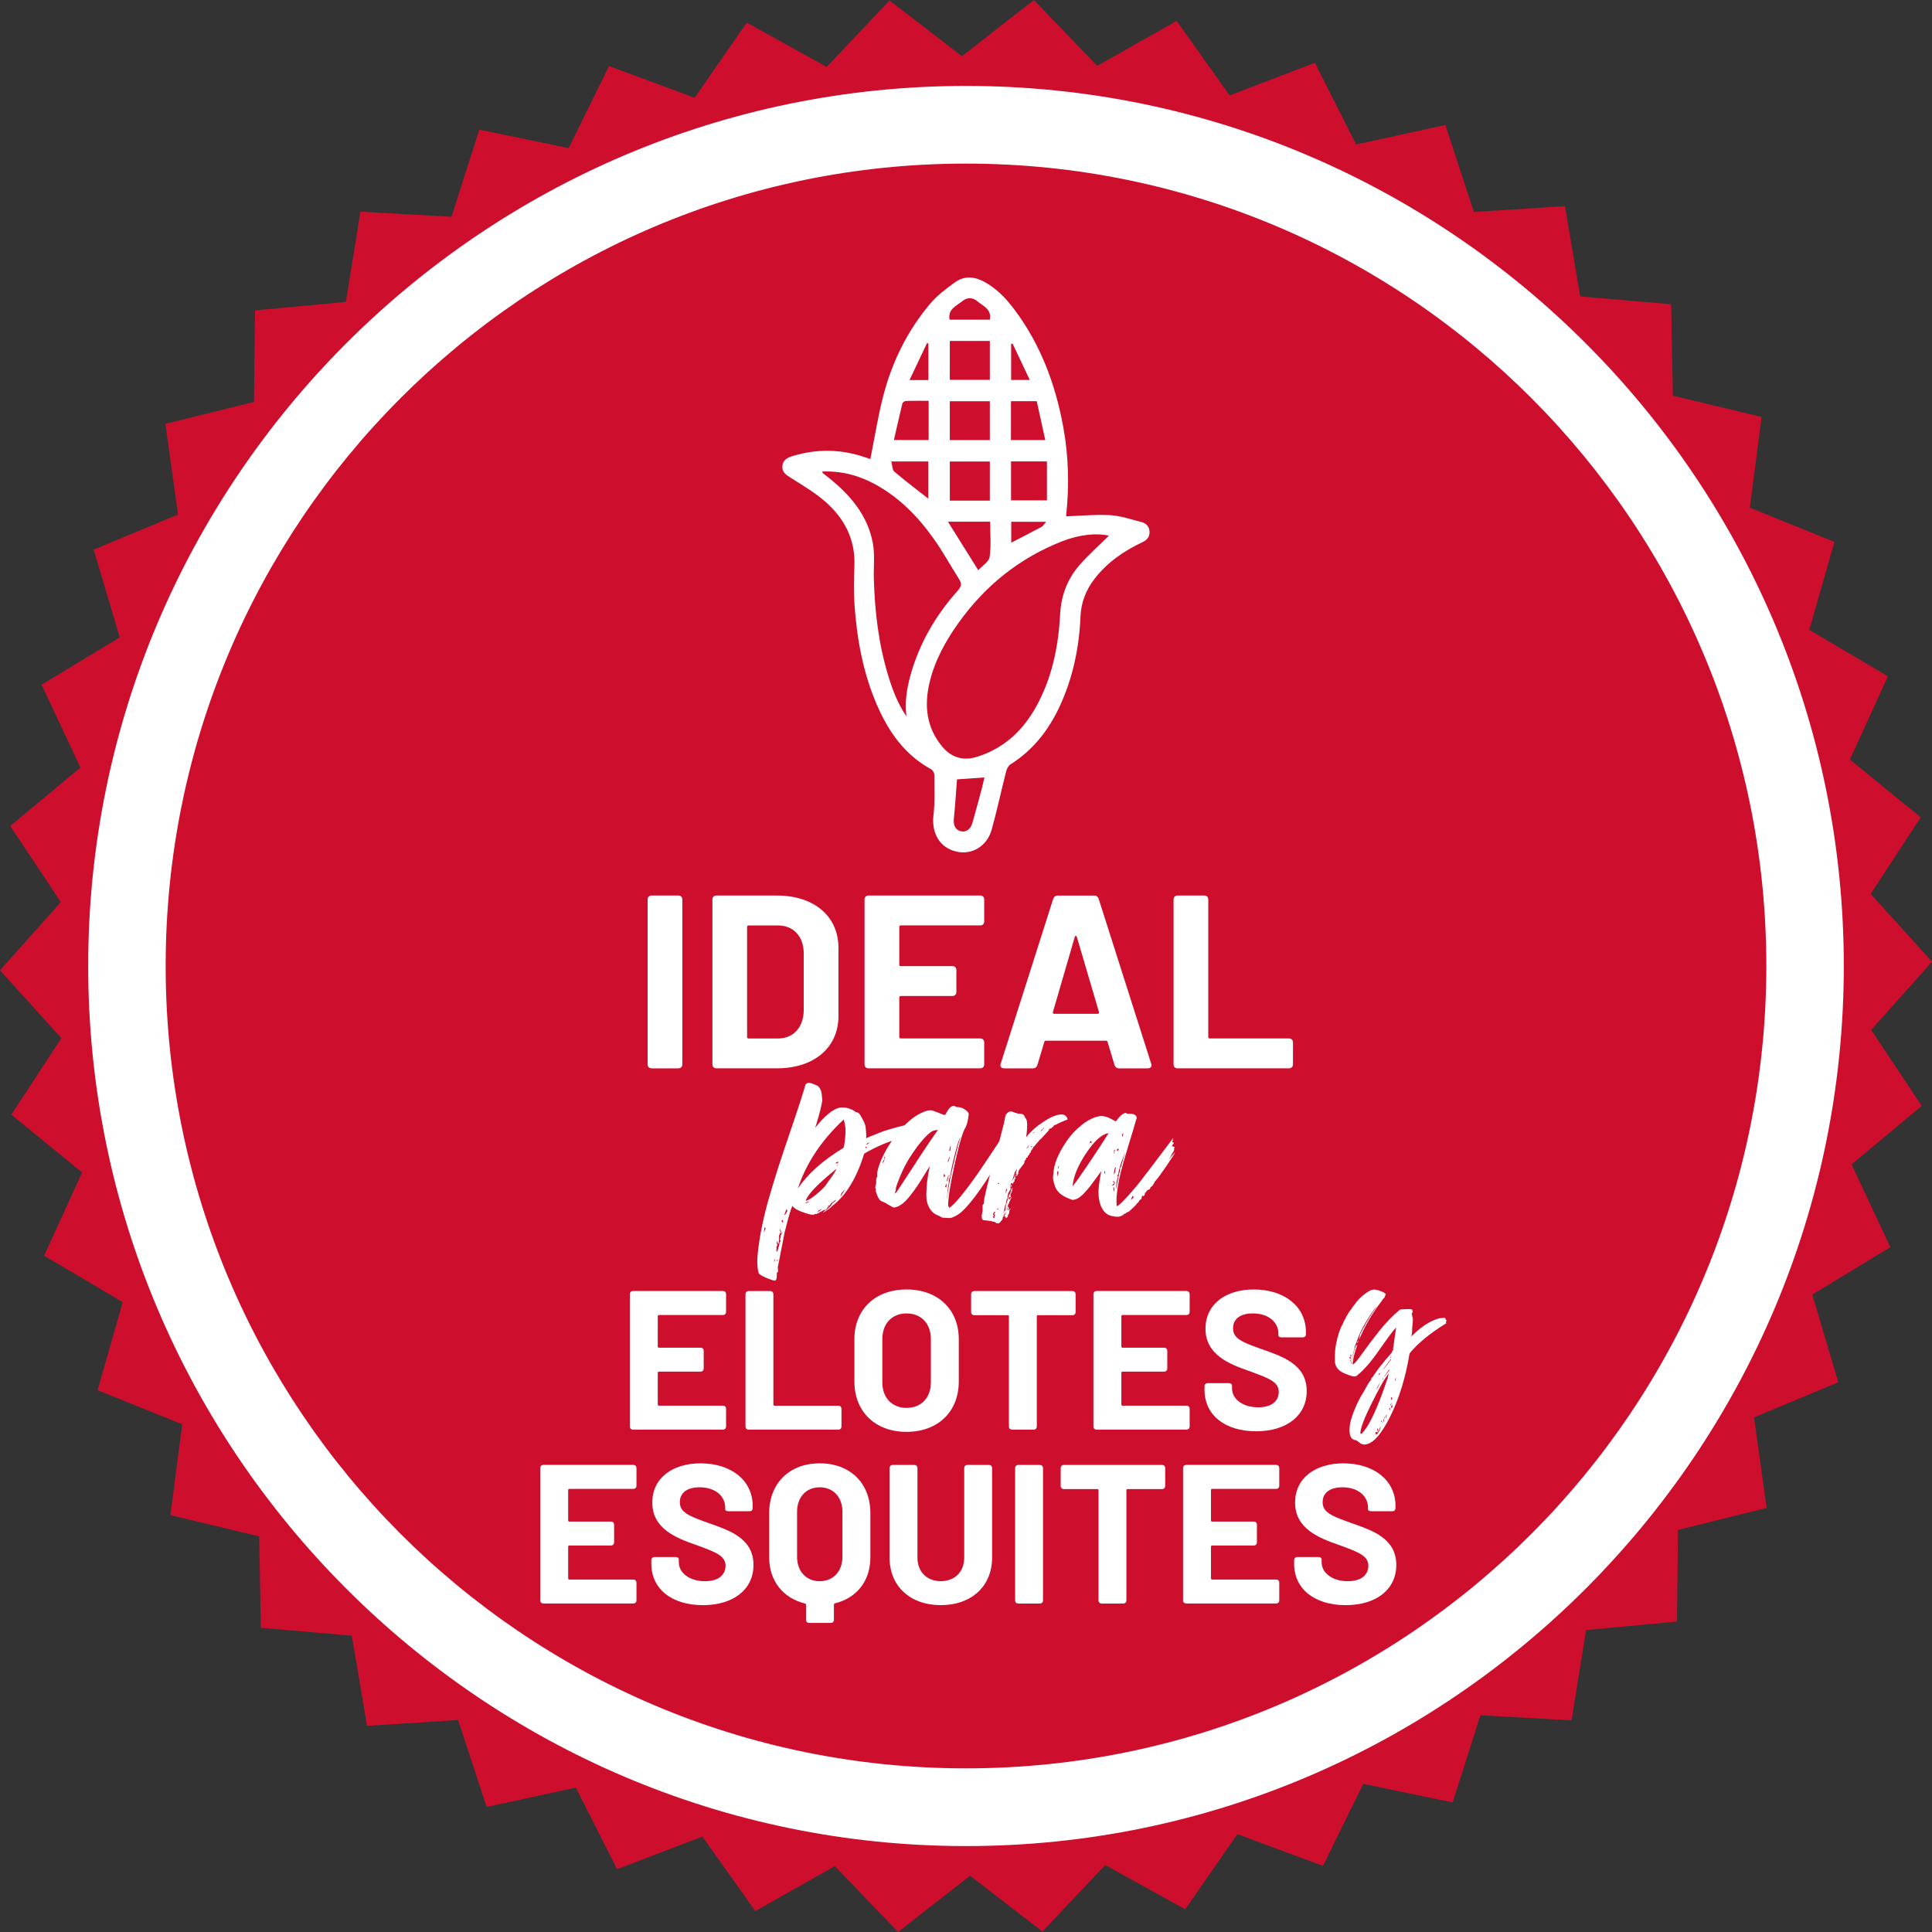 <?xml version="1.0" encoding="UTF-8"?>
<svg xmlns="http://www.w3.org/2000/svg" xmlns:xlink="http://www.w3.org/1999/xlink" version="1.1" id="Capa_1" x="0px" y="0px" viewBox="0 0 800 800" style="enable-background:new 0 0 800 800;" xml:space="preserve">
<rect x="0" y="0" width="800" height="800" fill="#333333" stroke="none"/>
<style type="text/css">
	.st0{fill:#CE0E2D;}
	.st1{fill:#FFFFFF;}
</style>
<g>
	<ellipse class="st0" cx="400" cy="400" rx="350.32" ry="351.22"></ellipse>
	<path class="st0" d="M774.81,426.45l18.21-20.39l6.98-7.83l-7.04-7.8l-18.35-20.28l14.96-22.9l5.75-8.81l-8.14-6.64l-21.17-17.29   l11.36-24.89l4.37-9.57l-9.04-5.34l-23.5-13.9l7.51-26.31l2.88-10.12l-9.73-3.93l-25.31-10.23l3.54-27.14l1.35-10.43l-10.19-2.44   l-26.55-6.36l-0.52-27.35l-0.2-10.51l-10.44-0.9l-27.2-2.36l-4.57-26.99l-1.75-10.38l-10.47,0.68l-27.24,1.74l-8.54-26.01l-3.27-10   L588.23,54l-26.69,5.82L549.2,35.38l-4.73-9.37l-9.81,3.74l-25.5,9.76l-15.84-22.3l-6.08-8.56l-9.13,5.17l-23.77,13.46L435.38,7.56   L428.11,0l-8.27,6.45L398.3,23.27L376.66,6.6l-8.32-6.4l-7.22,7.63l-18.8,19.87l-23.9-13.23l-9.19-5.08l-6.01,8.63l-15.59,22.46   L262.03,31l-9.84-3.64l-4.65,9.43l-12.07,24.55l-26.73-5.55l-10.27-2.13l-3.2,10.02l-8.3,26.07l-27.24-1.52l-10.49-0.6L147.59,98   l-4.37,27.01l-27.19,2.54l-10.44,0.98l-0.11,10.51l-0.32,27.38L78.67,173l-10.19,2.53l1.46,10.42l3.77,27.11l-25.22,10.49   l-9.69,4.04l2.99,10.08l7.79,26.25L26.2,278.1l-8.97,5.44l4.46,9.52l11.62,24.77L12.3,335.31l-8.06,6.72l5.81,8.74l15.14,22.78   L7,393.94l-7,7.83l7.05,7.79l18.35,20.29l-14.96,22.91l-5.76,8.8l8.15,6.65L34,485.48l-11.36,24.89l-4.37,9.58l9.03,5.33   l23.52,13.91l-7.53,26.33l-2.88,10.12l9.74,3.92l25.31,10.23l-3.54,27.15l-1.36,10.42l10.21,2.45l26.54,6.37l0.51,27.34l0.19,10.51   l10.46,0.91l27.19,2.36l4.57,26.97l1.76,10.38l10.46-0.67l27.25-1.76l8.54,26.02l3.27,9.99l10.25-2.23l26.68-5.81l12.35,24.42   l4.73,9.38l9.8-3.75l25.52-9.75l15.85,22.29l6.07,8.56l9.13-5.16l23.78-13.46l18.94,19.7l7.27,7.56l8.26-6.46l21.55-16.81   l21.64,16.68l8.33,6.39l7.21-7.63l18.8-19.87l23.89,13.22l9.19,5.11l6.01-8.65l15.6-22.47l25.61,9.49l9.83,3.64l4.64-9.43   l12.08-24.55l26.73,5.57l10.26,2.12l3.2-10.03l8.3-26.04l27.26,1.52l10.47,0.58l1.67-10.4l4.36-27l27.17-2.53l10.46-1l0.12-10.51   l0.29-27.39l26.53-6.59l10.19-2.53l-1.46-10.42l-3.77-27.08l25.21-10.51l9.68-4.03l-2.99-10.08l-7.78-26.24l23.36-14.19l8.98-5.44   l-4.47-9.51l-11.61-24.77l21-17.49l8.05-6.72l-5.79-8.75L774.81,426.45z M752.81,451.68C724.34,647.01,543.29,782.23,348.43,753.7   C153.64,725.16,18.74,543.66,47.2,348.31C75.66,152.97,256.74,17.75,451.55,46.27C646.38,74.83,781.26,256.31,752.81,451.68z"></path>
	<path class="st1" d="M400,35.58c-200.43,0-363.48,163.48-363.48,364.4c0,200.94,163.05,364.44,363.48,364.44   c200.42,0,363.48-163.5,363.48-364.44C763.48,199.06,600.42,35.58,400,35.58z M400,732.24c-183.03,0-331.4-148.77-331.4-332.26   C68.6,216.51,216.97,67.74,400,67.74c183.02,0,331.4,148.78,331.4,332.24C731.4,583.48,583.02,732.24,400,732.24z"></path>
	<g>
		<path class="st1" d="M268.17,440.64v-68.08c0-1.12,0.61-1.74,1.73-1.74h10.91c1.12,0,1.73,0.61,1.73,1.74v68.08    c0,1.12-0.61,1.74-1.73,1.74H269.9C268.78,442.38,268.17,441.76,268.17,440.64z"></path>
		<path class="st1" d="M294.99,440.64v-68.08c0-1.12,0.61-1.74,1.73-1.74h24.98c15.4,0,25.49,8.59,25.49,21.67v28.21    c0,13.08-10.09,21.67-25.49,21.67h-24.98C295.6,442.38,294.99,441.76,294.99,440.64z M309.97,430.01h12.24    c6.32,0,10.5-4.6,10.6-11.65v-23.51c0-7.05-4.18-11.65-10.71-11.65h-12.13c-0.41,0-0.61,0.2-0.61,0.61v45.59    C309.36,429.8,309.57,430.01,309.97,430.01z"></path>
		<path class="st1" d="M405.81,383.19h-32.83c-0.31,0-0.61,0.2-0.61,0.61v15.64c0,0.41,0.2,0.61,0.61,0.61h21.31    c1.12,0,1.73,0.61,1.73,1.74v8.89c0,1.12-0.61,1.74-1.73,1.74h-21.31c-0.31,0-0.61,0.2-0.61,0.61v16.36c0,0.31,0.2,0.61,0.61,0.61    h32.83c1.12,0,1.73,0.61,1.73,1.74v8.89c0,1.12-0.61,1.74-1.73,1.74h-46.09c-1.12,0-1.73-0.61-1.73-1.74v-68.08    c0-1.12,0.61-1.74,1.73-1.74h46.09c1.12,0,1.73,0.61,1.73,1.74v8.89C407.55,382.58,406.93,383.19,405.81,383.19z"></path>
		<path class="st1" d="M461.48,440.95l-2.85-9.51c-0.1-0.41-0.31-0.51-0.61-0.51h-24.98c-0.31,0-0.51,0.1-0.61,0.51l-2.85,9.51    c-0.31,0.92-0.92,1.43-1.94,1.43H415.8c-1.22,0-1.83-0.82-1.43-1.94l21.72-68.18c0.31-0.92,0.92-1.43,1.94-1.43h14.99    c1.02,0,1.63,0.51,1.94,1.43l21.72,68.18c0.41,1.12-0.2,1.94-1.43,1.94h-11.83C462.4,442.38,461.79,441.87,461.48,440.95z     M436.5,419.79h18.05c0.41,0,0.61-0.21,0.51-0.72l-9.18-31.18c-0.2-0.51-0.61-0.51-0.82,0l-9.07,31.18    C435.89,419.58,436.09,419.79,436.5,419.79z"></path>
		<path class="st1" d="M485.95,440.64v-68.08c0-1.12,0.61-1.74,1.73-1.74h10.91c1.12,0,1.73,0.61,1.73,1.74v56.83    c0,0.41,0.2,0.61,0.61,0.61h32.73c1.12,0,1.73,0.61,1.73,1.74v8.89c0,1.12-0.61,1.74-1.73,1.74h-45.98    C486.56,442.38,485.95,441.76,485.95,440.64z"></path>
	</g>
	<g>
		<path class="st1" d="M375.88,466.19h-0.39c0.17,0.35,0.3,0.48,0.39,0.39l-0.65,1.31c0,0.09-0.02,0.22-0.06,0.39    c-0.04,0.18-0.07,0.35-0.07,0.52c0,0.26-0.22,0.39-0.65,0.39l-0.13,0.26c0,0.18-0.04,0.26-0.13,0.26c-0.18,0-0.26,0.22-0.26,0.66    c0.09-0.09,0.26-0.13,0.52-0.13c0,0.09-0.04,0.22-0.13,0.39l-0.13,0.26c-6.1,1.66-11.55,3.93-16.35,6.82    c-3.14,10.14-7.54,17.35-13.21,21.63c-0.87,0.87-1.35,1.31-1.44,1.31c-0.18,0-0.35,0.13-0.52,0.39c-0.18,0-0.39,0.13-0.65,0.39    l-1.31,0.79c0.17-0.26,0.48-0.57,0.92-0.92c0.7-0.35,1.35-0.87,1.96-1.57c0.44-0.35,0.78-0.83,1.05-1.44    c0.87-0.61,1.35-1,1.44-1.18c0-0.17,0.04-0.31,0.13-0.39l-2.09,1.57c-0.26,0.44-0.44,0.7-0.52,0.79    c-0.18,0.18-0.44,0.26-0.78,0.26c-0.09,0.09-0.07,0.15,0.07,0.2c0.13,0.04,0.24,0.07,0.33,0.07c-0.26,0.09-0.39,0.18-0.39,0.26    c-0.18,0-0.26,0.13-0.26,0.39l-0.65,0.66c-0.61,0.09-1.05,0.22-1.31,0.39c-0.18,0.18-0.39,0.31-0.65,0.39    c-0.26,0.09-0.44,0.18-0.52,0.26c-0.26,0.26-0.78,0.52-1.57,0.79l-0.13-0.13c-0.09,0-0.18,0-0.26,0    c-0.26,0.26-0.48,0.39-0.65,0.39l-1.31-0.13c-4.01-1.05-6.5-2.23-7.45-3.54c-0.7,1.57-1.7,5.03-3.01,10.36l-0.13,0.39l-2.09,10.75    c-0.09,0.35-0.2,0.92-0.33,1.7c-0.13,0.79-0.24,1.35-0.33,1.71c-0.09,0.09-0.13,0.26-0.13,0.52c0,0.09,0.02,0.3,0.07,0.66    c0.04,0.35,0.07,0.61,0.07,0.79c0,0.44-0.13,0.66-0.39,0.66c-0.09,0-0.13,0.13-0.13,0.39v1.18c0,0.87-0.22,1.49-0.65,1.84    c-0.7,0-2.01-0.42-3.92-1.25c-1.92-0.83-2.92-1.51-3.01-2.03c-0.35-1.4-0.52-2.97-0.52-4.72c0-0.88,0.09-2.19,0.26-3.93    c0.78-6.9,2.27-14.18,4.45-21.83c2.18-7.65,4.95-16.34,8.3-26.09c3.35-9.74,5.69-16.89,7-21.43c0.44-0.44,0.92-0.66,1.44-0.66    c0.61,0.09,1.44,0.35,2.48,0.79c1.05,0.44,1.65,0.88,1.83,1.31c0.52,0.7,0.83,1.57,0.92,2.62l0.26,2.49    c-0.26,2.01-1.09,5.33-2.48,9.96l-0.52,1.57l0.26-0.39c3.75-4.63,6.97-7.3,9.68-8c0.17,0,0.39-0.02,0.65-0.07    c0.26-0.04,0.44-0.07,0.52-0.07c2,0,3.84,0.57,5.49,1.7c0,0.18,0.17,0.26,0.52,0.26c0.61,0.09,1.13,0.48,1.57,1.18    c1.31,2.19,2.05,3.8,2.22,4.85c0.17,1.57,0.26,2.49,0.26,2.75v2.1c0-0.17,2.4-1.18,7.19-3.01c4.36-1.4,8.02-2.36,10.98-2.88    l-0.13,0.13c-0.09,0.09-0.22,0.18-0.39,0.26C376.09,466.02,375.96,466.11,375.88,466.19z M316.25,510.37l0.78-1.57l-0.39-0.79    C316.38,509.41,316.25,510.2,316.25,510.37z M320.82,522.04v-0.66c-0.18,0-0.26,0.35-0.26,1.05    C320.74,522.43,320.82,522.3,320.82,522.04z M321.61,516.93c-0.09,0.17-0.13,0.52-0.13,1.05l0.13,0.39    c0.44-0.61,0.65-1.18,0.65-1.7c0-0.09,0.13-0.35,0.39-0.79v-0.66c0.09-0.09,0.13-0.22,0.13-0.39c0-0.26,0.04-0.44,0.13-0.52    l0.39-0.39v-0.13c-0.26-0.17-0.39-0.35-0.39-0.52c0-0.17,0.04-0.31,0.13-0.39c0.17-0.17,0.26-0.61,0.26-1.31    c0-0.09,0.07-0.22,0.2-0.39s0.24-0.39,0.33-0.66l0.26-0.26c-0.18,0-0.48,0.22-0.92,0.66c0.17-0.35,0.26-0.66,0.26-0.92    c-0.18-0.35-0.26-0.7-0.26-1.05c-0.18,0.18-0.26,0.31-0.26,0.39c0,0.18,0.09,0.39,0.26,0.66c0,0.35-0.09,0.61-0.26,0.79    c-0.09,0.09-0.13,0.31-0.13,0.66c-0.18,0-0.26,0.09-0.26,0.26l0.13,0.52c0,0.09-0.02,0.37-0.07,0.85    c-0.04,0.48-0.09,0.94-0.13,1.38s-0.11,0.66-0.2,0.66l-0.26-0.52c-0.09-0.17-0.13-0.44-0.13-0.79c-0.18,0.35-0.26,0.66-0.26,0.92    c0,0.09,0.04,0.18,0.13,0.26v0.26c0.09-0.09,0.13-0.07,0.13,0.07c0,0.13,0,0.24,0,0.33l-0.39,0.79    C321.48,516.67,321.52,516.84,321.61,516.93z M322.13,521.91l-0.13-0.13c0-0.18,0-0.31,0-0.39l-0.39,0.79    C321.78,522.17,321.96,522.08,322.13,521.91z M323.57,505.52l0.39,0.79c0.17-0.17,0.26-0.44,0.26-0.79V505    C323.96,505.35,323.74,505.52,323.57,505.52z M326.05,501.46c-0.18-0.26-0.26-0.52-0.26-0.79c-0.26,0.18-0.39,0.39-0.39,0.66    l-0.65,1.84c0.26-0.09,0.52-0.37,0.78-0.85C325.79,501.83,325.97,501.55,326.05,501.46z M350.11,468.95v-1.44    c-0.18-1.83-0.44-3.15-0.78-3.93c-9.24,8.65-15.56,18.18-18.96,28.58c4.01-6.03,10.33-11.67,18.96-16.91    C349.68,474.01,349.94,471.92,350.11,468.95z M333.38,498.18c0.78,0,1.35-0.26,1.7-0.79l-1.31,0.52    C333.59,498.09,333.46,498.18,333.38,498.18z M333.64,497.26c0.78-0.09,2.13-0.9,4.05-2.43c1.92-1.53,3.35-2.9,4.31-4.13    c0.44-0.7,0.92-1.4,1.44-2.1s0.98-1.33,1.37-1.9c0.39-0.57,0.81-1.25,1.24-2.03c0-0.09,0.04-0.17,0.13-0.26s0.13-0.22,0.13-0.39    l-0.65,0.52C338.26,490.58,334.25,494.82,333.64,497.26z M340.31,500.67l-0.65,0.13c-0.26,0.26-0.48,0.39-0.65,0.39    c-0.09,0.09-0.18,0.22-0.26,0.39c0,0.09-0.04,0.13-0.13,0.13l-0.52,0.26l0.65-0.13L340.31,500.67z M345.93,481.79l0.65-0.13    c0.26-0.09,0.44-0.17,0.52-0.26c0-0.17-0.02-0.26-0.07-0.26c-0.04,0-0.07-0.04-0.07-0.13    C346.45,481.18,346.1,481.44,345.93,481.79z M346.71,482.32c0,0.18-0.09,0.35-0.26,0.52c0.09,0,0.17-0.04,0.26-0.13h0.13    C346.85,482.54,346.8,482.41,346.71,482.32z M348.02,495.43l0.78-1.05c0-0.09,0.09-0.26,0.26-0.52l0.26-0.39l0.52-1.05l-1.44,1.7    c0,0.09-0.02,0.2-0.07,0.33c-0.04,0.13-0.11,0.28-0.2,0.46C348.06,495.08,348.02,495.25,348.02,495.43z M358.61,475.5l0.39-0.79    c-0.09,0.09-0.22,0.13-0.39,0.13c-0.18,0-0.26,0.09-0.26,0.26C358.35,475.19,358.44,475.33,358.61,475.5z M359.01,473.93    l0.65-0.52c0.17,0,0.26-0.09,0.26-0.26h-0.39l-0.78,0.66c-0.09,0.09-0.09,0.13,0,0.13C358.83,473.93,358.92,473.93,359.01,473.93z    "></path>
		<path class="st1" d="M393,500.15c1.05-0.52,2.7-2.18,4.97-4.98c2.27-2.8,4.4-5.64,6.41-8.52c2-2.88,4.18-6.12,6.54-9.7    c2.35-3.58,3.79-5.72,4.31-6.42l-0.52,4.19l1.05-1.44l-0.13,0.92l-0.39,0.66l0.65-0.26l0.26,1.05l-0.13,1.05l-3.66,5.9    c-5.93,9.62-10.64,15.99-14.12,19.14c-1.31,1.14-2.7,1.97-4.18,2.49c-0.18,0.09-0.52,0.13-1.05,0.13c-0.09,0-0.48-0.02-1.18-0.07    c-0.7-0.04-1.13-0.07-1.31-0.07c-0.26,0-0.5-0.07-0.72-0.2s-0.48-0.28-0.79-0.46c-0.31-0.17-0.59-0.31-0.85-0.39    c-1.4-0.52-2.51-1.53-3.33-3.02c-0.83-1.49-1.24-3.06-1.24-4.72v-1.18c0-3.32,0.48-7.12,1.44-11.41c-0.26,0.35-1,1.53-2.22,3.54    s-2.2,3.56-2.94,4.65s-1.72,2.43-2.94,4s-2.4,2.78-3.53,3.6c-1.13,0.83-2.22,1.29-3.27,1.38c-0.09,0-0.35-0.11-0.79-0.33    s-0.92-0.48-1.44-0.79s-0.83-0.5-0.91-0.59c-0.26-0.17-0.68-0.37-1.24-0.59c-0.57-0.22-0.94-0.39-1.11-0.52    c-0.18-0.13-0.44-0.46-0.79-0.98c-0.35-0.52-0.65-1.22-0.92-2.1c-0.09-0.26-0.18-0.48-0.26-0.66v-1.05    c-0.18-0.35-0.26-0.57-0.26-0.66c0-0.17,0.07-0.48,0.2-0.92s0.2-0.79,0.2-1.05v-1.18c0-0.61,0.13-1,0.39-1.18v-1.7    c0.61-3.41,2.31-7.34,5.1-11.8c1.92-3.06,4.19-5.88,6.8-8.46c2.62-2.58,5.32-4.35,8.11-5.31c0.7-0.26,1.44-0.39,2.22-0.39    c0.44,0,1.39,0.31,2.88,0.92c1.48,0.61,2.48,0.96,3.01,1.05c0.09-0.09,0.33-0.5,0.72-1.25c0.39-0.74,0.85-1.35,1.37-1.84    c0.52-0.48,1.09-0.72,1.7-0.72l1.05,0.52h0.52c0.96,0,1.94,0.35,2.94,1.05c1,0.7,1.5,1.31,1.5,1.83c-0.26,2.54-0.7,4.37-1.31,5.51    c-1.13,1.75-2.62,6.77-4.45,15.08c-1.83,8.3-2.75,14.03-2.75,17.17L393,500.15z M366.33,479.83c-0.26,0.26-0.61,0.88-1.05,1.84    C365.72,481.58,366.07,480.96,366.33,479.83z M365.94,479.56c0.09,0,0.22,0.09,0.39,0.26l0.13-1.05c-0.09,0-0.15,0.11-0.2,0.33    C366.22,479.32,366.11,479.48,365.94,479.56z M388.43,467.9c-0.18,0-0.41,0.02-0.72,0.07c-0.31,0.04-0.5,0.07-0.59,0.07    c-1.04,0.09-2.51,1.16-4.38,3.21c-1.88,2.05-3.68,4.44-5.43,7.14c-2.44,3.67-4.49,7.95-6.15,12.85c-0.18,0.44-0.26,1.01-0.26,1.71    l-0.39,1.18c0.26-0.09,0.48-0.22,0.65-0.39c0.61-0.87,2.57-3.84,5.88-8.92C383.33,475.11,387.12,469.47,388.43,467.9z     M390.78,486.12v1.31c0.35,0,0.52-0.26,0.52-0.79C391.31,486.47,391.13,486.29,390.78,486.12z M391.31,491.36    c0.26,0.26,0.44,0.39,0.52,0.39c0-0.35,0.04-0.57,0.13-0.66l-0.13-1.18C391.65,490.71,391.48,491.19,391.31,491.36z M392.87,489    v0.79c-0.18,0.7-0.33,1.7-0.46,3.01s-0.2,2.1-0.2,2.36c0,0.09-0.02,0.22-0.06,0.39c-0.04,0.18-0.06,0.31-0.06,0.39v0.66    c0.35-3.67,1.39-9.13,3.14-16.39c1.05-4.54,1.88-7.65,2.48-9.31c-0.61,0.61-1.66,4.06-3.14,10.36c-0.61,2.71-0.96,4.54-1.05,5.51    c0,0.26-0.11,0.61-0.33,1.05C392.98,488.26,392.87,488.66,392.87,489z M392.22,489.27c0-0.26,0.17-0.83,0.52-1.7l-0.26-0.79v0.52    c0,0.35-0.09,0.61-0.26,0.79c-0.09,0.09-0.13,0.31-0.13,0.66C392.09,489,392.13,489.18,392.22,489.27z M393.14,479.04    c-0.09,0.18-0.18,0.37-0.26,0.59c-0.09,0.22-0.18,0.48-0.26,0.79c-0.09,0.31-0.18,0.59-0.26,0.85l0.39-0.39    c0.17-0.26,0.26-0.61,0.26-1.05l0.13-0.13c0.09-0.09,0.13-0.17,0.13-0.26C393.27,479.35,393.22,479.22,393.14,479.04z     M393.27,486.51c-0.09,0-0.18,0.04-0.26,0.13h-0.13c0,0.09-0.04,0.26-0.13,0.52c0.09,0,0.22-0.13,0.39-0.39L393.27,486.51z     M393.53,476.42c0-0.09,0.02-0.28,0.06-0.59s0.07-0.5,0.07-0.59v-1.18l-0.65,2.49l0.13-0.13H393.53z"></path>
		<path class="st1" d="M410.66,505.65c-0.26,0-0.81-0.07-1.63-0.2c-0.83-0.13-1.33-0.2-1.5-0.2c-0.44,0-0.65-0.13-0.65-0.39    c-0.18,0-0.26-0.09-0.26-0.26c0-0.09-0.02-0.26-0.07-0.52c-0.04-0.26-0.06-0.48-0.06-0.66c0-0.26,0.04-0.44,0.13-0.52    c0-0.44,0.09-0.92,0.26-1.44v-2.36c0.09-0.35,0.26-0.57,0.52-0.66l0.13-1.83c0.87-4.37,2.29-10.01,4.25-16.91    s3.29-11.84,3.99-14.81c0.35-1.75,0.52-2.67,0.52-2.75c0-0.17,0.09-0.39,0.26-0.66l0.39-0.39c0.35-0.52,0.92-0.83,1.7-0.92    c0.08,0,0.35,0.09,0.78,0.26c0.44,0.18,0.96,0.35,1.57,0.52c0.61,0.18,1.09,0.26,1.44,0.26c1.13,0,1.79,0.48,1.96,1.44    c0.61,0.61,0.92,1.49,0.92,2.62v1.57c0,0.61-0.13,1.97-0.39,4.06c1.74-2.27,4.14-4.41,7.19-6.42s5.53-3.01,7.45-3.01    c1.05,0,1.83,0.48,2.35,1.44c0,0.09,0.02,0.18,0.07,0.26c0.04,0.09,0.07,0.18,0.07,0.26c0,0.18-0.13,0.26-0.39,0.26    c-1.83,0.7-3.36,1.4-4.58,2.1c-0.52,0-0.79,0.18-0.79,0.52l-1.05,0.92c-0.61,0-0.92,0.26-0.92,0.79l-3.01,3.28    c-0.18,0.18-0.42,0.39-0.72,0.66c-0.31,0.26-0.46,0.44-0.46,0.52c-0.26,0.26-0.57,0.61-0.92,1.05s-0.61,0.74-0.79,0.92    c0,0.18-0.13,0.26-0.39,0.26c0,0.09-0.09,0.26-0.26,0.52c-0.18,0.26-0.26,0.48-0.26,0.66c-0.44,0.26-0.65,0.66-0.65,1.18    l-0.52,0.52c0,0.09-0.04,0.26-0.13,0.52l-0.39,0.26c0,0.09-0.04,0.2-0.13,0.33c-0.09,0.13-0.13,0.24-0.13,0.33    c0.09,0.09,0,0.18-0.26,0.26l-0.39,0.13c0,0.09-0.02,0.22-0.07,0.39c-0.04,0.18-0.07,0.31-0.07,0.39    c-0.44,0.26-0.65,0.74-0.65,1.44c-0.96,1.22-1.57,2.05-1.83,2.49c-0.09-0.09-0.18-0.17-0.26-0.26c0,0.26,0.04,0.39,0.13,0.39    c0,0.26-0.13,0.39-0.39,0.39c0,0.09,0,0.22,0,0.39l-0.13,0.26v0.52c0,0.18-0.04,0.31-0.13,0.39c-0.09,0-0.13,0.13-0.13,0.39    c-0.17,0-0.39,0.22-0.65,0.66c0-0.35,0.04-0.52,0.13-0.52l0.13-0.52l-0.13-0.13l-0.26-0.13l0.13-0.39c0-0.09,0-0.22,0-0.39    l0.13-0.26c0.17-0.17,0.26-0.39,0.26-0.66c-0.09,0-0.22,0.11-0.39,0.33c-0.18,0.22-0.35,0.46-0.52,0.72l-0.13,0.52    c-0.17,0.52-0.26,0.88-0.26,1.05c-0.18,0-0.26,0.22-0.26,0.66c0,0.09-0.07,0.28-0.2,0.59s-0.24,0.57-0.33,0.79    s-0.13,0.37-0.13,0.46l0.13-0.26c0.09-0.17,0.2-0.39,0.33-0.66c0.13-0.26,0.28-0.44,0.46-0.52c0.17-0.7,0.3-1.05,0.39-1.05    c0-0.44,0.09-0.66,0.26-0.66c-0.09,0.79-0.18,1.36-0.26,1.7l0.52-0.39c-0.09,0.35-0.31,0.61-0.65,0.79V489    c0,0.26-0.13,0.39-0.39,0.39c-0.09,0.61-0.22,0.92-0.39,0.92l-0.13-0.52c-0.44,0.18-0.65,0.31-0.65,0.39    c0,0.09-0.04,0.26-0.13,0.52c-0.09,0.26-0.13,0.44-0.13,0.52l-0.13,0.79c0.26-0.52,0.39-1,0.39-1.44c0.26,0,0.39,0.09,0.39,0.26    c0,0.26-0.13,0.52-0.39,0.79l-0.13,0.13c0,0.09,0,0.18,0,0.26c0,0.18,0.09,0.26,0.26,0.26l-0.26,0.26l-0.92,1.57    c0,0.52-0.09,0.88-0.26,1.05v0.92c-0.09,0.09-0.26,0.48-0.52,1.18c-0.09,1.31-0.26,1.97-0.52,1.97l-0.26,1.31    c0,0.09-0.04,0.29-0.13,0.59c-0.09,0.31-0.18,0.63-0.26,0.98v0.39c0.17-0.61,0.3-0.96,0.39-1.05c0.35,0,0.52-0.57,0.52-1.71    c0.26-0.87,0.39-1.4,0.39-1.57l0.52-1.57c0-0.17,0.04-0.37,0.13-0.59s0.13-0.37,0.13-0.46c0-0.17,0.07-0.35,0.2-0.52    c0.13-0.17,0.2-0.31,0.2-0.39l0.52-1.05c0-0.17,0.08-0.52,0.26-1.05c0-0.17,0.17-0.44,0.52-0.79l-0.13,0.92    c0,0.18-0.09,0.44-0.26,0.79l-0.13,0.39c-0.18,0.26-0.26,0.48-0.26,0.66l-0.13,0.13c0,0.09,0,0.18,0,0.26    c0.09,0.09,0.13,0.22,0.13,0.39c0,0.09-0.04,0.18-0.13,0.26v0.26l-0.39-0.26c0,0.18-0.13,0.39-0.39,0.66    c0.17,0.18,0.26,0.39,0.26,0.66l0.13-0.26c0.09-0.09,0.22-0.26,0.39-0.52c0.17-0.26,0.3-0.44,0.39-0.52    c0,0.44-0.13,0.79-0.39,1.05l-0.13,0.66c-0.26,0.18-0.39,0.35-0.39,0.52c0,0.26-0.04,0.44-0.13,0.52c0,0.09-0.07,0.22-0.2,0.39    c-0.13,0.18-0.2,0.31-0.2,0.39c0,0.35-0.13,0.66-0.39,0.92v1.18c0.17-0.09,0.26-0.22,0.26-0.39c-0.09-0.09-0.13-0.22-0.13-0.39    c0-0.09,0-0.22,0-0.39l0.13-0.26c0.17,0,0.3-0.04,0.39-0.13v0.39c0.09,0.18,0.13,0.31,0.13,0.39l-0.13,0.39    c0,0.26,0.13,0.39,0.39,0.39c0-0.52,0.13-0.79,0.39-0.79c0,0.18-0.07,0.37-0.2,0.59s-0.2,0.37-0.2,0.46l-0.13,1.05    c-0.35,0.26-0.52,0.61-0.52,1.05c0,0.09-0.06,0.22-0.2,0.39c-0.13,0.18-0.2,0.35-0.2,0.52l-0.26-0.52l-0.39,0.52v-0.92l-0.13,0.13    c-0.09,0.09-0.18,0.13-0.26,0.13c0-0.35,0.04-0.57,0.13-0.66c0-0.17,0.09-0.26,0.26-0.26c0.09-0.35,0.17-0.61,0.26-0.79l0.39-0.26    c-0.09-0.17-0.52,0.26-1.31,1.31c0,0.44-0.13,0.74-0.39,0.92c0,0.52-0.13,0.92-0.39,1.18l-0.78,0.92    c-0.26,0.26-0.48,0.39-0.65,0.39h-0.78c-0.09-0.17-0.24-0.3-0.46-0.39c-0.22-0.09-0.37-0.17-0.46-0.26    C411.18,505.92,410.83,505.83,410.66,505.65z M412.09,502.11c0-0.26-0.04-0.39-0.13-0.39c-0.26,0-0.39,0.18-0.39,0.52    c-0.26,0-0.39,0.18-0.39,0.52c0,0.09,0.09,0.22,0.26,0.39c0,0.44-0.09,0.66-0.26,0.66l0.26,0.66c0.26,0,0.39-0.3,0.39-0.92    c0-0.26,0.08-0.57,0.26-0.92l-0.52,0.26C411.57,502.64,411.75,502.38,412.09,502.11z M413.01,500.8c0.26,0,0.39-0.13,0.39-0.39    c-0.44,0-0.65,0.22-0.65,0.66C412.75,500.89,412.83,500.8,413.01,500.8z M413.66,489.79c-0.35,0-0.52,0.13-0.52,0.39l0.39,0.13    L413.66,489.79z M416.67,492.41l-0.13,0.13c0,0.09,0,0.18,0,0.26c0,0.18-0.02,0.42-0.07,0.72c-0.04,0.31-0.07,0.59-0.07,0.85    l0.65-2.1L416.67,492.41z M424.91,475.63l0.78-0.39c0-0.09,0.02-0.26,0.07-0.52c0.04-0.26,0.07-0.44,0.07-0.52    c-0.09,0-0.18,0.18-0.26,0.52l-0.13,0.39L424.91,475.63z M427.13,474.45c0,0.09-0.04,0.18-0.13,0.26    c-0.09,0.18-0.13,0.31-0.13,0.39l0.65-0.39C427.26,474.71,427.13,474.63,427.13,474.45z M428.44,468.81    c-0.44,0-0.65,0.13-0.65,0.39l-0.52,0.52C427.87,469.21,428.26,468.9,428.44,468.81z M430.92,468.55c0.87-0.87,1.39-1.44,1.57-1.7    c-0.18,0.09-0.35,0.22-0.52,0.39l-0.39,0.39C431.32,467.63,431.1,467.94,430.92,468.55z"></path>
		<path class="st1" d="M485.45,477.47c-0.52,1.14-1.05,2.1-1.57,2.88c0.26-0.35,0.67-0.87,1.24-1.57c0.57-0.7,0.94-1.13,1.11-1.31    l0.26-0.39c0,0.18-0.04,0.35-0.13,0.52c-0.18,0.44-1.35,2.25-3.53,5.44s-3.58,5.09-4.18,5.7c-0.44,0.44-0.65,0.74-0.65,0.92    c-0.44,0.87-0.76,1.38-0.98,1.51s-0.42,0.29-0.59,0.46c-0.18,0.7-0.52,1.05-1.05,1.05c-0.35,0.18-0.52,0.31-0.52,0.39l-0.13,0.13    c0,0.09,0,0.18,0,0.26l-0.65,0.52v0.52c-0.26,0.52-0.48,0.79-0.65,0.79c-0.18,0-0.35-0.09-0.52-0.26c0,0.18-0.04,0.42-0.13,0.72    c-0.09,0.31-0.13,0.5-0.13,0.59s-0.04,0.15-0.13,0.2c-0.09,0.05-0.22,0.13-0.39,0.26c-0.18,0.13-0.35,0.29-0.52,0.46    c0,0.35-0.18,0.63-0.52,0.85c-0.35,0.22-0.52,0.37-0.52,0.46c0,0.26-0.09,0.39-0.26,0.39c-0.44,0.52-1.4,1.44-2.88,2.75    l-1.05,0.39c0,0.26-0.13,0.39-0.39,0.39s-0.61,0.22-1.05,0.66c-0.18,0.18-0.7,0.39-1.57,0.66h-1.57l-1.18-0.26    c-0.26,0-0.61-0.09-1.05-0.26c-1.75-0.61-3.05-2.1-3.92-4.46c-0.52-1.57-0.79-3.28-0.79-5.11c0-1.92,0.35-4.63,1.05-8.13    c0-0.09,0.02-0.2,0.07-0.33c0.04-0.13,0.07-0.24,0.07-0.33c-0.35,0.44-1.05,1.38-2.09,2.82s-1.88,2.56-2.48,3.34    c-0.61,0.79-1.4,1.7-2.35,2.75c-0.96,1.05-1.85,1.82-2.68,2.29c-0.83,0.48-1.63,0.72-2.42,0.72l-1.05-0.39    c-3.23-1.22-5.23-2.88-6.02-4.98c-0.61-1.66-0.92-2.88-0.92-3.67c0-0.7,0.04-1.27,0.13-1.7c0.17-3.84,1.87-8.17,5.1-12.98    c1.74-2.71,3.94-5.13,6.6-7.28c2.66-2.14,5.3-3.39,7.91-3.74c0.79,0,1.55,0.11,2.29,0.33c0.74,0.22,1.57,0.59,2.48,1.12    s1.42,0.79,1.5,0.79c1.57-2.18,2.92-3.36,4.05-3.54c0.26,0.26,0.78,0.39,1.57,0.39h0.78c0.52,0,0.87,0.09,1.05,0.26    c0.79,0.26,1.18,0.74,1.18,1.44c0,0.18-0.04,0.35-0.13,0.52c-0.09,0.18-0.13,0.31-0.13,0.39c-0.7,2.45-1.79,6.08-3.27,10.88    c-1.48,4.81-2.59,8.76-3.33,11.87c-0.74,3.1-1.24,6.27-1.5,9.5v2.1c0,0.87,0.08,1.31,0.26,1.31c0.61-0.26,2-1.57,4.18-3.93    s4.27-4.85,6.28-7.47c0.78-0.96,5.05-6.6,12.81-16.91l-0.39,1.57l-0.13,0.13l0.78,0.39c-0.09,0.18-0.26,0.42-0.52,0.72    c-0.26,0.31-0.39,0.5-0.39,0.59l1.18,0.39l-0.39,1.18l0.39-0.52l-0.39,1.05C485.8,477.03,485.63,477.29,485.45,477.47z     M437.86,487.04c0.26-0.26,0.39-0.83,0.39-1.71c0-0.26-0.04-0.44-0.13-0.52c-0.26,0.26-0.39,0.57-0.39,0.92    c0,0.09,0.04,0.31,0.13,0.66V487.04z M437.99,484.02c0.26-0.17,0.39-0.44,0.39-0.79l0.13-0.52c-0.18,0.09-0.28,0.2-0.33,0.33    c-0.04,0.13-0.07,0.29-0.07,0.46C438.12,483.67,438.07,483.85,437.99,484.02z M444.13,491.23c0.87-0.96,3.16-4.19,6.87-9.7    c3.7-5.51,6.38-9.61,8.04-12.32c-2.7,0.35-5.78,3.08-9.22,8.19S444.48,487.12,444.13,491.23z M451.32,472.75v0.66l0.78-0.39    l-0.39-0.79v0.26C451.63,472.57,451.5,472.66,451.32,472.75z M457.73,486.38l-0.13-0.52c0-0.44-0.09-0.83-0.26-1.18l-0.13,0.79    C457.21,485.55,457.38,485.86,457.73,486.38z M460.35,490.84h0.78c0.35-0.52,0.52-0.92,0.52-1.18c0-0.09-0.07-0.17-0.2-0.26    s-0.2-0.17-0.2-0.26h-0.52l0.39,0.39c0.17,0.18,0.26,0.31,0.26,0.39C461.39,490.01,461.04,490.31,460.35,490.84z M461.39,491.89    L461,491.5l0.13,1.97l0.26-0.52V491.89z M461.92,484.02l0.26-0.79c-0.35,0.18-0.57,0.44-0.65,0.79l-0.39,2.36l0.52-0.79    L461.92,484.02z M461.39,476.02c-0.09,0.44-0.13,0.92-0.13,1.44c0,0.09,0.13,0.13,0.39,0.13l-0.26-0.39c0-0.17,0.04-0.3,0.13-0.39    c0.09-0.09,0.13-0.22,0.13-0.39C461.65,476.16,461.57,476.02,461.39,476.02z M464.14,483.23l1.83-6.29    c-1.05,2.8-1.61,4.28-1.7,4.46l-0.65,2.1c0,0.09-0.07,0.35-0.2,0.79s-0.22,0.81-0.26,1.12s-0.07,0.55-0.07,0.72    c0,0.26-0.18,0.44-0.52,0.52l0.39,0.79c-0.52,0.88-0.78,2.58-0.78,5.11c0.7-4.02,1.18-6.47,1.44-7.34c0-0.09,0.04-0.22,0.13-0.39    l0.13-0.39c0-0.09-0.04-0.22-0.13-0.39C463.75,483.67,463.88,483.41,464.14,483.23z M463.35,475.63    c-0.52,0.09-0.83,0.26-0.92,0.52l0.39,0.52C463.18,476.07,463.35,475.72,463.35,475.63z M464.92,470.26l0.26-1.05    c-0.09,0-0.22,0.11-0.39,0.33c-0.18,0.22-0.26,0.37-0.26,0.46s0.13,0.35,0.39,0.79V470.26z M468.32,496.87    c0.44-0.35,0.74-0.61,0.92-0.79c0-0.26,0.09-0.39,0.26-0.39l-0.52-0.52c-0.09,0.26-0.22,0.57-0.39,0.92    C468.41,496.43,468.32,496.7,468.32,496.87z"></path>
	</g>
	<g>
		<path class="st1" d="M299.26,544.52h-26.4c-0.25,0-0.49,0.16-0.49,0.49v12.55c0,0.33,0.16,0.49,0.49,0.49H290    c0.9,0,1.39,0.49,1.39,1.39v7.13c0,0.9-0.49,1.39-1.39,1.39h-17.14c-0.25,0-0.49,0.16-0.49,0.49v13.12c0,0.25,0.16,0.49,0.49,0.49    h26.4c0.9,0,1.39,0.49,1.39,1.39v7.13c0,0.9-0.49,1.39-1.39,1.39H262.2c-0.9,0-1.39-0.49-1.39-1.39v-54.61    c0-0.9,0.49-1.39,1.39-1.39h37.06c0.9,0,1.39,0.49,1.39,1.39v7.13C300.66,544.02,300.17,544.52,299.26,544.52z"></path>
		<path class="st1" d="M308.69,590.6v-54.61c0-0.9,0.49-1.39,1.39-1.39h8.77c0.9,0,1.39,0.49,1.39,1.39v45.59    c0,0.33,0.16,0.49,0.49,0.49h26.32c0.9,0,1.39,0.49,1.39,1.39v7.13c0,0.9-0.49,1.39-1.39,1.39h-36.98    C309.19,591.99,308.69,591.5,308.69,590.6z"></path>
		<path class="st1" d="M353.79,572.07v-17.55c0-12.3,8.61-20.58,21.57-20.58c13.04,0,21.65,8.28,21.65,20.58v17.55    c0,12.46-8.61,20.83-21.65,20.83C362.4,592.9,353.79,584.53,353.79,572.07z M385.45,572.48v-18.04c0-6.4-4.02-10.58-10.09-10.58    c-5.99,0-10,4.18-10,10.58v18.04c0,6.31,4.02,10.5,10,10.5C381.43,582.97,385.45,578.79,385.45,572.48z"></path>
		<path class="st1" d="M445.39,535.99v7.21c0,0.9-0.49,1.39-1.39,1.39h-14.19c-0.33,0-0.49,0.16-0.49,0.49v45.51    c0,0.9-0.49,1.39-1.39,1.39h-8.77c-0.9,0-1.39-0.49-1.39-1.39v-45.51c0-0.33-0.16-0.49-0.49-0.49H403.5    c-0.9,0-1.39-0.49-1.39-1.39v-7.21c0-0.9,0.49-1.39,1.39-1.39h40.51C444.9,534.59,445.39,535.09,445.39,535.99z"></path>
		<path class="st1" d="M491.22,544.52h-26.4c-0.25,0-0.49,0.16-0.49,0.49v12.55c0,0.33,0.16,0.49,0.49,0.49h17.14    c0.9,0,1.39,0.49,1.39,1.39v7.13c0,0.9-0.49,1.39-1.39,1.39h-17.14c-0.25,0-0.49,0.16-0.49,0.49v13.12c0,0.25,0.16,0.49,0.49,0.49    h26.4c0.9,0,1.39,0.49,1.39,1.39v7.13c0,0.9-0.49,1.39-1.39,1.39h-37.06c-0.9,0-1.39-0.49-1.39-1.39v-54.61    c0-0.9,0.49-1.39,1.39-1.39h37.06c0.9,0,1.39,0.49,1.39,1.39v7.13C492.62,544.02,492.13,544.52,491.22,544.52z"></path>
		<path class="st1" d="M498.77,575.51v-1.39c0-0.9,0.49-1.39,1.39-1.39h8.61c0.9,0,1.39,0.41,1.39,1.07v1.15    c0,4.18,4.18,7.79,10.82,7.79c6.23,0,8.53-3.12,8.53-6.4c0-4.18-4.18-5.66-11.97-8.53c-8.53-2.95-18.37-6.81-18.37-17.63    c0-10.09,8.28-16.24,20.01-16.24c12.63,0,21.57,7.05,21.57,17.63v0.82c0,0.9-0.49,1.39-1.39,1.39h-8.61    c-0.9,0-1.39-0.33-1.39-0.82v-0.82c0-4.26-3.69-8.28-10.58-8.28c-5.25,0-8.2,2.3-8.2,6.15c0,4.26,3.61,5.74,12.71,8.94    c7.46,2.71,17.79,5.9,17.79,17.06c0,10-8.12,16.65-20.99,16.65S498.77,585.93,498.77,575.51z"></path>
		<path class="st1" d="M262.16,616.52h-26.4c-0.25,0-0.49,0.16-0.49,0.49v12.55c0,0.33,0.16,0.49,0.49,0.49h17.14    c0.9,0,1.39,0.49,1.39,1.39v7.13c0,0.9-0.49,1.39-1.39,1.39h-17.14c-0.25,0-0.49,0.16-0.49,0.49v13.12c0,0.25,0.16,0.49,0.49,0.49    h26.4c0.9,0,1.39,0.49,1.39,1.39v7.13c0,0.9-0.49,1.39-1.39,1.39H225.1c-0.9,0-1.39-0.49-1.39-1.39v-54.61    c0-0.9,0.49-1.39,1.39-1.39h37.06c0.9,0,1.39,0.49,1.39,1.39v7.13C263.55,616.02,263.06,616.52,262.16,616.52z"></path>
		<path class="st1" d="M269.7,647.51v-1.39c0-0.9,0.49-1.39,1.39-1.39h8.61c0.9,0,1.39,0.41,1.39,1.07v1.15    c0,4.18,4.18,7.79,10.82,7.79c6.23,0,8.53-3.12,8.53-6.4c0-4.18-4.18-5.66-11.97-8.53c-8.53-2.95-18.37-6.81-18.37-17.63    c0-10.09,8.28-16.24,20.01-16.24c12.63,0,21.57,7.05,21.57,17.63v0.82c0,0.9-0.49,1.39-1.39,1.39h-8.61    c-0.9,0-1.39-0.33-1.39-0.82v-0.82c0-4.26-3.69-8.28-10.58-8.28c-5.25,0-8.2,2.3-8.2,6.15c0,4.26,3.61,5.74,12.71,8.94    c7.46,2.71,17.79,5.9,17.79,17.06c0,10-8.12,16.65-20.99,16.65C278.15,664.65,269.7,657.93,269.7,647.51z"></path>
		<path class="st1" d="M360.4,626.52v18.37c0,9.76-5.66,16.81-14.68,19.02c-0.25,0.08-0.41,0.25-0.41,0.49v6.23    c0,0.9-0.49,1.39-1.39,1.39h-8.77c-0.9,0-1.39-0.49-1.39-1.39v-6.15c0-0.25-0.16-0.41-0.41-0.49    c-9.02-2.21-14.84-9.27-14.84-19.11v-18.37c0-12.38,8.45-20.58,20.91-20.58C352.03,605.94,360.4,614.14,360.4,626.52z     M348.83,625.95c0-5.99-3.77-10.09-9.43-10.09c-5.58,0-9.35,4.1-9.35,10.09v18.7c0,5.99,3.77,10.09,9.35,10.09    c5.66,0,9.43-4.1,9.43-10.09V625.95z"></path>
		<path class="st1" d="M368.35,644.97v-36.98c0-0.9,0.49-1.39,1.39-1.39h8.77c0.9,0,1.39,0.49,1.39,1.39v37.06    c0,5.74,3.85,9.68,9.68,9.68c5.82,0,9.68-3.94,9.68-9.68v-37.06c0-0.9,0.49-1.39,1.39-1.39h8.77c0.9,0,1.39,0.49,1.39,1.39v36.98    c0,11.81-8.53,19.68-21.24,19.68S368.35,656.78,368.35,644.97z"></path>
		<path class="st1" d="M420.34,662.6v-54.61c0-0.9,0.49-1.39,1.39-1.39h8.77c0.9,0,1.39,0.49,1.39,1.39v54.61    c0,0.9-0.49,1.39-1.39,1.39h-8.77C420.83,663.99,420.34,663.5,420.34,662.6z"></path>
		<path class="st1" d="M482.49,607.99v7.22c0,0.9-0.49,1.39-1.39,1.39h-14.19c-0.33,0-0.49,0.16-0.49,0.49v45.51    c0,0.9-0.49,1.39-1.39,1.39h-8.77c-0.9,0-1.39-0.49-1.39-1.39v-45.51c0-0.33-0.16-0.49-0.49-0.49H440.6    c-0.9,0-1.39-0.49-1.39-1.39v-7.22c0-0.9,0.49-1.39,1.39-1.39h40.51C482,606.59,482.49,607.09,482.49,607.99z"></path>
		<path class="st1" d="M528.33,616.52h-26.4c-0.25,0-0.49,0.16-0.49,0.49v12.55c0,0.33,0.16,0.49,0.49,0.49h17.14    c0.9,0,1.39,0.49,1.39,1.39v7.13c0,0.9-0.49,1.39-1.39,1.39h-17.14c-0.25,0-0.49,0.16-0.49,0.49v13.12c0,0.25,0.16,0.49,0.49,0.49    h26.4c0.9,0,1.39,0.49,1.39,1.39v7.13c0,0.9-0.49,1.39-1.39,1.39h-37.06c-0.9,0-1.39-0.49-1.39-1.39v-54.61    c0-0.9,0.49-1.39,1.39-1.39h37.06c0.9,0,1.39,0.49,1.39,1.39v7.13C529.72,616.02,529.23,616.52,528.33,616.52z"></path>
		<path class="st1" d="M535.87,647.51v-1.39c0-0.9,0.49-1.39,1.39-1.39h8.61c0.9,0,1.39,0.41,1.39,1.07v1.15    c0,4.18,4.18,7.79,10.82,7.79c6.23,0,8.53-3.12,8.53-6.4c0-4.18-4.18-5.66-11.97-8.53c-8.53-2.95-18.37-6.81-18.37-17.63    c0-10.09,8.28-16.24,20.01-16.24c12.63,0,21.57,7.05,21.57,17.63v0.82c0,0.9-0.49,1.39-1.39,1.39h-8.61    c-0.9,0-1.39-0.33-1.39-0.82v-0.82c0-4.26-3.69-8.28-10.58-8.28c-5.25,0-8.2,2.3-8.2,6.15c0,4.26,3.61,5.74,12.71,8.94    c7.46,2.71,17.79,5.9,17.79,17.06c0,10-8.12,16.65-20.99,16.65S535.87,657.93,535.87,647.51z"></path>
	</g>
	<g>
		<path class="st1" d="M559.89,563.12c0.2-1.56,0.71-3.54,1.56-5.95l0.58-0.29c-0.91,2.54-1.5,4.68-1.75,6.44l-0.2,1.37l0.2,0.29    c0.58-0.26,1.8-1.71,3.66-4.34c1.85-2.63,4.21-5.75,7.07-9.36s5.66-6.52,8.39-8.73c0.26-0.26,0.62-0.39,1.07-0.39    c0.13,0,0.59-0.02,1.37-0.05c0.78-0.03,1.23-0.05,1.37-0.05h0.58c0.78,0,1.17,0.33,1.17,0.97c0,0.33-0.13,0.59-0.39,0.78    c0,0.2,0.08,0.62,0.24,1.27s0.24,1.04,0.24,1.17c0,0.52-0.1,1.76-0.29,3.71c0,1.5-0.13,2.63-0.39,3.41l0.68-0.58l0.49-0.49    c3.57-3.38,7.09-5.53,10.53-6.44c0.13,0,0.34-0.02,0.63-0.05c0.29-0.03,0.54-0.05,0.73-0.05c0.06,0,0.16-0.03,0.29-0.1h0.2h0.1    c0.13,0.07,0.23,0.1,0.29,0.1c0.2,0.07,0.29,0.16,0.29,0.29l-0.1,0.2l0.49,0.49c0,0.13-0.07,0.29-0.2,0.49l-0.1,0.39l0.1,0.1    c0,0.07,0.03,0.13,0.1,0.2c-6.76,4.16-11.83,8.32-15.21,12.48c-1.63,9.95-4.32,18.71-8.09,26.28s-7.31,11.39-10.63,11.46    c-0.33,0-0.63-0.05-0.93-0.15c-0.29-0.1-0.52-0.21-0.68-0.34s-0.42-0.33-0.78-0.58c-0.36-0.26-0.67-0.49-0.93-0.68    c-1.89-0.07-2.83-1.46-2.83-4.19v-0.39c0.06-2.21,0.71-4.81,1.95-7.8c1.23-2.99,2.44-5.4,3.61-7.22c0.2-0.26,0.67-1.09,1.41-2.49    c0.75-1.4,1.41-2.39,2-2.97c0-0.65,0.16-0.97,0.49-0.97c1.5-2.47,4.19-5.92,8.09-10.34c0.13-0.65,0.32-0.98,0.58-0.98    c-0.07-0.06-0.1-0.23-0.1-0.49l1.27-8.88c-1.3,1.37-3.64,4.49-7.02,9.36c-3.38,4.88-6.41,8.36-9.07,10.44    c-0.26,0.33-0.65,0.49-1.17,0.49c-0.26,0-0.54-0.03-0.83-0.1c-0.29-0.06-0.57-0.15-0.83-0.24c-0.26-0.1-0.5-0.18-0.73-0.24    s-0.38-0.13-0.44-0.2l-0.2-0.1c-0.26,0-0.76-0.19-1.51-0.58s-1.19-0.65-1.32-0.78l-0.39-0.29c-1.04-0.84-1.66-1.98-1.85-3.41    v-2.83c0-2.08,0.34-4.44,1.02-7.07s1.51-4.76,2.49-6.39c0-0.32,0.2-0.75,0.58-1.27c1.11-2.21,2.01-3.67,2.73-4.39    c0.13-0.33,0.41-0.75,0.83-1.27c0.42-0.52,0.67-0.81,0.73-0.88c0.78-1.23,2.01-2.54,3.71-3.9c1.69-1.37,3.09-2.05,4.19-2.05    c0.65,0,1.61,0.24,2.88,0.73s1.9,0.93,1.9,1.32c0,0.13-0.1,0.29-0.29,0.49c0,0.39-0.2,0.78-0.58,1.17l-0.1,0.1    c-0.2,0.07-0.29,0.16-0.29,0.29c-0.07,0-0.16,0.16-0.29,0.49c-3.9,5.01-7.05,10.37-9.46,16.09c0-0.26,0.03-0.55,0.1-0.88    c0.06-0.32,0.13-0.62,0.2-0.88l0.1-0.39c1.43-2.86,3.12-5.82,5.07-8.88c0.26-0.39,0.91-1.33,1.95-2.83    c-0.72,0.72-1.46,1.66-2.24,2.83c-2.86,4.36-4.68,7.67-5.46,9.95l-1.07,2.83l-0.39,0.88c-0.13,0.39-0.2,0.62-0.2,0.68v0.49    c0,0.07-0.03,0.16-0.1,0.29c-0.33,0.98-0.62,2.28-0.88,3.9l-0.1,1.07C559.86,563.64,559.89,563.45,559.89,563.12z M559.01,562.73    c0-0.13,0.06-0.33,0.2-0.58v0.58c0,0.2,0.1,0.29,0.29,0.29c0-0.19-0.07-0.39-0.2-0.58l0.1-0.29c0-0.13-0.1-0.29-0.29-0.49    c0,0.26-0.13,0.39-0.39,0.39c0.06,0.07,0.13,0.2,0.19,0.39C558.98,562.57,559.01,562.67,559.01,562.73z M559.4,563.32    c-0.26,0-0.46-0.06-0.58-0.2l0.29,0.39c0.2,0,0.29,0.2,0.29,0.58c0,0.13,0.03,0.23,0.1,0.29c0,0.13,0.1,0.23,0.29,0.29    C559.53,564.16,559.4,563.71,559.4,563.32z M559.7,561.66l-0.1-0.29c-0.13-0.2-0.2-0.36-0.2-0.49v-0.1    c0.06-0.06,0.1-0.13,0.1-0.19c-0.07,0.07-0.13,0.16-0.2,0.29l-0.1,0.1v0.49c0.06,0,0.13,0.03,0.2,0.1    C559.53,561.63,559.63,561.66,559.7,561.66z M562.62,555.03c-0.26,0.46-0.42,0.91-0.49,1.37c0-0.13,0-0.26,0-0.39l-0.1-0.29    c0-0.06,0.03-0.13,0.1-0.19c0.06-0.06,0.15-0.15,0.24-0.24S562.56,555.09,562.62,555.03z M574.81,569.75    c0.06-0.39,0.13-0.75,0.2-1.07l-0.88,1.27c-1.17,1.56-3.24,5.3-6.19,11.22c-2.96,5.92-4.5,9.95-4.63,12.09    c0,0.32,0.1,0.49,0.29,0.49s0.62-0.42,1.27-1.27c2.73-3.38,5.95-10.6,9.66-21.65c0.13,0,0.2-0.06,0.2-0.2l-0.1-0.1    c0-0.06,0-0.13,0-0.19s0.03-0.16,0.1-0.29C574.78,569.92,574.81,569.82,574.81,569.75z M569.45,593.45c0,0.19,0.16,0.29,0.49,0.29    c0,0.13-0.07,0.26-0.2,0.39s-0.2,0.23-0.2,0.29l0.49-0.39c0.06-0.13,0.26-0.36,0.59-0.68c0.39-0.59,0.62-1.07,0.68-1.46    c0.13,0,0.2-0.07,0.2-0.2s0.03-0.29,0.1-0.49c0.06-0.2,0.1-0.39,0.1-0.59c-0.07,0.06-0.21,0.37-0.44,0.93    c-0.23,0.55-0.41,0.89-0.54,1.02l-0.39,0.68l-0.39-0.39c-0.07,0-0.16,0.08-0.29,0.24C569.51,593.27,569.45,593.39,569.45,593.45z     M571.4,572.87l-0.29,0.2c0,0.07-0.07,0.18-0.2,0.34c-0.13,0.16-0.23,0.34-0.29,0.54c0,0.07-0.07,0.16-0.2,0.29    c-0.07,0.07-0.1,0.16-0.1,0.29c-0.2,0.13-0.29,0.26-0.29,0.39l0.1,0.1c0,0.07,0,0.13,0,0.2c0.06-0.2,0.18-0.42,0.34-0.68    c0.16-0.26,0.28-0.45,0.34-0.58C570.88,573.75,571.07,573.4,571.4,572.87z M570.52,591.99l0.1-0.59l-0.39,0.29    c0.06,0.58,0.16,0.88,0.29,0.88c0.13-0.13,0.2-0.23,0.2-0.29C570.72,592.09,570.65,591.99,570.52,591.99z M571.5,568.49    l-0.49,0.29l-0.1,0.29c0,0.13,0.13,0.2,0.39,0.2l-0.1-0.39C571.4,568.88,571.5,568.75,571.5,568.49z M571.99,588.09l-0.2,0.49    l0.1,0.2c0,0.13,0,0.23,0,0.29c0.13-0.26,0.2-0.46,0.2-0.58c0-0.07,0-0.16,0-0.29L571.99,588.09z M572.38,589.45l0.39-0.68    c0.2-0.13,0.29-0.29,0.29-0.49c0-0.26,0.06-0.6,0.2-1.02c0.13-0.42,0.2-0.73,0.2-0.93l-0.39,1.07c-0.07,0.19-0.15,0.47-0.24,0.83    c-0.1,0.36-0.21,0.63-0.34,0.83C572.41,589.13,572.38,589.26,572.38,589.45z M572.57,571.22c0.2,0,0.29-0.1,0.29-0.29    c0-0.06-0.07-0.16-0.2-0.29c0,0.07-0.02,0.15-0.05,0.24C572.59,570.97,572.57,571.09,572.57,571.22z M572.77,567.02    c0.2,0,0.29-0.06,0.29-0.2l2.05-2.63c0.39-0.65,0.68-0.98,0.88-0.98v-0.49C575.66,563.06,574.58,564.49,572.77,567.02z     M573.84,569.27c0.13,0,0.23-0.06,0.29-0.2c0.06-0.13,0.1-0.26,0.1-0.39l0.1-0.1l0.49-0.49c0.13-0.26,0.29-0.52,0.49-0.78    c0.06-0.06,0.1-0.2,0.1-0.39c-0.46,0.46-0.68,0.75-0.68,0.88c0,0.07-0.07,0.16-0.2,0.29c-0.19,0-0.29,0.1-0.29,0.29    c0,0.07-0.05,0.16-0.15,0.29c-0.1,0.13-0.15,0.23-0.15,0.29l-0.88,1.17c0.06,0,0.11-0.03,0.15-0.1c0.03-0.06,0.08-0.1,0.15-0.1    C573.67,569.62,573.84,569.4,573.84,569.27z M574.23,585.75c-0.2,0.13-0.31,0.32-0.34,0.58s-0.08,0.39-0.15,0.39    c0,0.39,0.03,0.58,0.1,0.58C574.1,586.66,574.23,586.14,574.23,585.75z M575.59,582.82l-0.39,0.58l0.49,0.68    c0-0.07-0.02-0.23-0.05-0.49C575.61,583.34,575.59,583.08,575.59,582.82z M576.18,561.66l-0.78,0.78    c0.45-0.13,0.68-0.29,0.68-0.49L576.18,561.66z M576.18,580.77l-0.58,1.17c0.13,0,0.23-0.03,0.29-0.1    C576.08,581.65,576.18,581.29,576.18,580.77z M576.37,578.53l-0.49,0.29c0.13,0.06,0.19,0.26,0.19,0.58l-0.19,0.49    c0.06,0,0.11-0.03,0.15-0.1c0.03-0.07,0.1-0.16,0.2-0.29c0.1-0.13,0.18-0.23,0.24-0.29C576.47,578.82,576.44,578.59,576.37,578.53    z M576.57,581.85v-0.49c0,0.06-0.02,0.15-0.05,0.24c-0.03,0.1-0.08,0.2-0.15,0.29c-0.07,0.1-0.13,0.18-0.2,0.24l-0.1,0.19    c-0.07,0.13-0.1,0.23-0.1,0.29s0.05,0.15,0.15,0.24s0.15,0.18,0.15,0.24c0.13-0.13,0.23-0.39,0.29-0.78L576.57,581.85    L576.57,581.85z M577.93,571.7c0-0.13,0.01-0.36,0.05-0.68c0.03-0.33,0.05-0.59,0.05-0.78c0,0.13-0.03,0.26-0.1,0.39    c-0.07,0.13-0.11,0.24-0.15,0.34c-0.03,0.1-0.05,0.18-0.05,0.24l-0.1,0.2C577.64,571.61,577.74,571.7,577.93,571.7z"></path>
	</g>
	<path class="st1" d="M360.39,190.1c1.71-8.57,3.05-17.03,5.13-25.31c3.62-14.41,9.99-27.6,19.62-38.99   c2.92-3.45,6.65-6.31,10.36-8.95c3.88-2.77,8.18-2.34,12.29-0.05c4.97,2.78,8.82,6.8,12.18,11.28c10.96,14.59,17.13,31.2,20.35,49   c2.16,11.91,2.47,23.91,1.19,35.95c-0.04,0.42-0.01,0.85-0.01,0.77c6.18-0.21,12.24-0.84,18.25-0.48   c4.34,0.26,8.61,1.76,12.88,2.84c1.93,0.49,3.24,1.79,3.36,3.95c0.13,2.27-1.13,3.55-3.07,4.47c-7.7,3.63-14.55,8.38-19.78,15.22   c-3.48,4.54-5.47,9.61-5.72,15.4c-0.56,13.02-3.17,25.6-8.71,37.46c-4.59,9.82-11.06,18.05-20.36,23.9   c-0.88,0.55-1.49,1.89-1.76,2.98c-2.02,7.95-3.74,15.99-5.93,23.9c-1.94,7.03-8.32,10.76-14.82,9.15   c-6.81-1.69-10.18-7.67-9.31-15.03c0.65-5.49,0.38-11.09,0.37-16.64c0-0.8-0.6-1.97-1.27-2.34c-11.06-6.03-17.78-15.68-22.6-26.89   c-5.66-13.15-8.2-27.03-9.19-41.21c-0.37-5.36-0.27-10.77-0.05-16.15c0.45-11.04-4.21-19.8-12.24-26.77   c-4.3-3.73-9.32-6.65-14.14-9.73c-1.89-1.21-3.63-2.24-3.44-4.8c0.19-2.59,2.04-3.51,4.17-4.17c10.14-3.11,20.21-2.92,30.23,0.54   c0.67,0.23,1.33,0.48,2,0.69C360.55,190.13,360.74,190.04,360.39,190.1z M459.18,221.81c-4.94-1.15-12.02-0.57-19.47,2.36   c-17.58,6.92-31.74,18.3-42.71,33.62c-5.43,7.58-9.94,15.68-12.1,24.86c-2.23,9.5-1.32,18.45,5.09,26.3   c3.9,4.78,8.85,6.26,14.69,4.4c11.24-3.57,19.13-11.06,24.65-21.25c6.41-11.82,8.96-24.66,9.67-37.94   c0.4-7.51,2.94-14.25,7.76-19.89C450.56,229.82,455.04,225.92,459.18,221.81z M340.42,195.26c0.24,0.52,0.26,0.63,0.32,0.68   c0.9,0.71,1.82,1.39,2.72,2.12c8.74,7.06,15.81,15.4,17.94,26.73c0.92,4.86,0.29,10,0.44,15.01c0.4,13.66,2.01,27.15,6.04,40.27   c1.78,5.81,3.96,11.46,7.45,16.56c-0.73-5.82,0.14-11.44,1.67-16.97c3.67-13.29,10.46-24.88,19.6-35.1   c1.5-1.68,1.71-2.92,0.54-4.76c-3.56-5.58-6.74-11.43-10.58-16.82c-6.58-9.23-14.42-17.23-24.56-22.65   C355.34,196.77,348.28,194.93,340.42,195.26z M409.87,141.19c-5.64,0-11.14,0-16.58,0c0,5.52,0,10.85,0,16.09   c5.65,0,11.09,0,16.58,0C409.87,151.83,409.87,146.56,409.87,141.19z M409.87,166.15c-5.64,0-11.14,0-16.58,0   c0,5.52,0,10.85,0,16.08c5.66,0,11.09,0,16.58,0C409.87,176.78,409.87,171.52,409.87,166.15z M409.87,207.29   c0-5.56,0-10.82,0-16.18c-5.64,0-11.15,0-16.57,0c0,5.52,0,10.86,0,16.18C398.89,207.29,404.27,207.29,409.87,207.29z    M418.65,207.18c4.83,0,9.7,0,14.86,0c0-5.38,0-10.7,0-16.12c-5.1,0-9.91,0-14.86,0C418.65,196.44,418.65,201.7,418.65,207.18z    M392.52,216.02c4.29,6.86,8.3,13.28,12.57,20.11c1.71-1.9,4.41-3.53,4.69-5.49c0.68-4.74,0.22-9.64,0.22-14.61   C404.27,216.02,398.82,216.02,392.52,216.02z M384.53,165.97c-3.29,0-6.35-0.05-9.41,0.05c-0.52,0.02-1.36,0.6-1.47,1.07   c-1.23,5-2.34,10.03-3.5,15.12c5.1,0,9.72,0,14.38,0C384.53,176.8,384.53,171.61,384.53,165.97z M418.61,182.23   c4.78,0,9.29,0,14.22,0c-1.22-5.58-2.39-10.87-3.53-16.1c-3.78,0-7.18,0-10.68,0C418.61,171.55,418.61,176.81,418.61,182.23z    M396.28,322.72c-0.41,5.29-0.76,10.81-1.31,16.3c-0.27,2.7,0.61,4.6,2.85,5.17c2.15,0.55,4.06-0.74,4.82-3.4   c1.35-4.74,2.63-9.51,3.91-14.27c0.42-1.58,0.75-3.18,1.08-4.6C403.63,322.21,399.89,322.47,396.28,322.72z M384.38,206.48   c0-5.1,0-10.26,0-15.39c-5.02,0-9.84,0-15.31,0c0.44,1.61,0.37,3.45,1.23,4.18C374.86,199.15,379.65,202.75,384.38,206.48z    M409.87,132.37c0.83-4.34-2.73-5.6-5.08-7.57c-1.97-1.65-4.26-1.81-6.3-0.12c-2.43,2.01-6.1,3.27-5.29,7.7   C398.78,132.37,404.29,132.37,409.87,132.37z M433.16,216.07c-5.41,0-9.96,0-14.43,0c0,3.02,0,5.85,0,8.64   c4.31-2.23,8.47-4.35,12.58-6.56C431.94,217.82,432.33,217.04,433.16,216.07z M384.42,157.37c0-5.24,0-10.17,0-15.11   c-0.19-0.06-0.38-0.13-0.57-0.19c-2.37,5-4.73,10.01-7.23,15.3C379.57,157.37,381.91,157.37,384.42,157.37z M419.27,142.25   c-0.19,0.07-0.39,0.15-0.58,0.22c0,4.94,0,9.88,0,14.87c2.51,0,4.84,0,7.73,0C423.93,152.09,421.6,147.17,419.27,142.25z"></path>
</g>
</svg>
